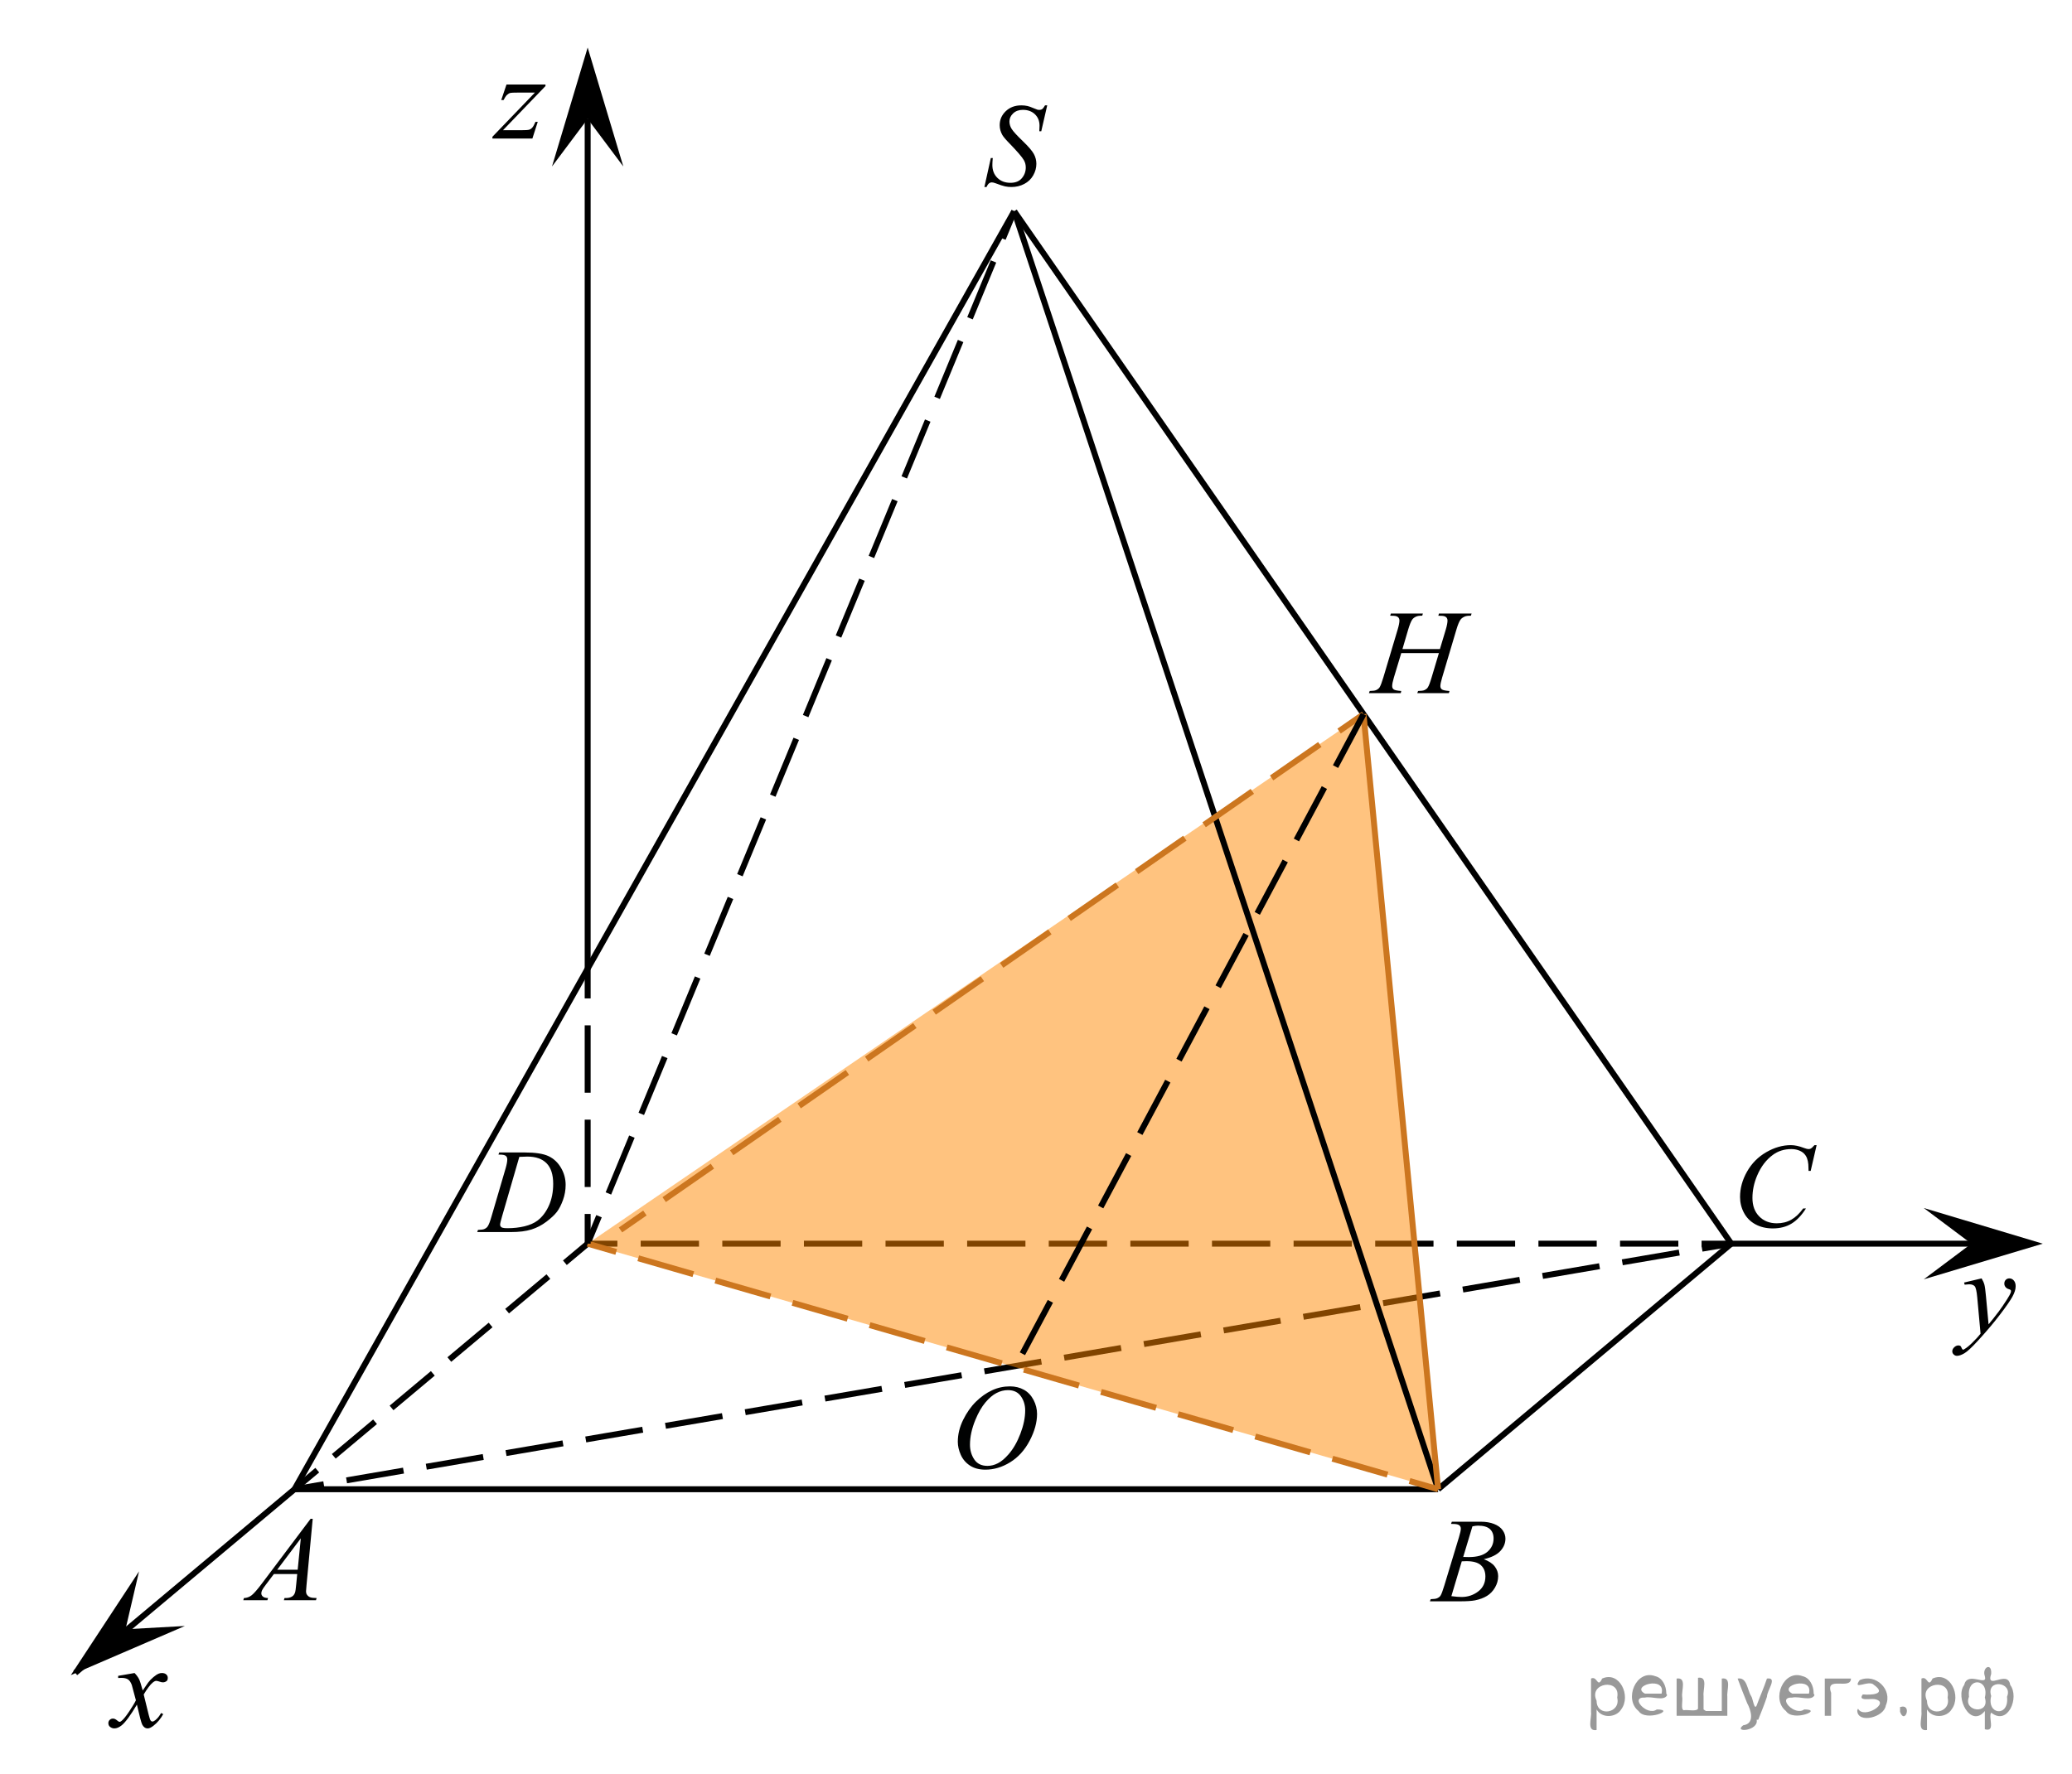 <?xml version="1.0" encoding="utf-8"?>
<!-- Generator: Adobe Illustrator 16.0.0, SVG Export Plug-In . SVG Version: 6.00 Build 0)  -->
<!DOCTYPE svg PUBLIC "-//W3C//DTD SVG 1.1//EN" "http://www.w3.org/Graphics/SVG/1.1/DTD/svg11.dtd">
<svg version="1.1" id="Слой_1" xmlns="http://www.w3.org/2000/svg" xmlns:xlink="http://www.w3.org/1999/xlink" x="0px" y="0px"
	 width="261.5px" height="224px" viewBox="-17.5 -6 261.5 224" enable-background="new -17.5 -6 261.5 224" xml:space="preserve">
<g>
	<g>
		<line fill="none" stroke="#000000" stroke-width="0.75" stroke-miterlimit="10" x1="56.667" y1="151" x2="60.417" y2="151"/>
		
			<line fill="none" stroke="#000000" stroke-width="0.75" stroke-miterlimit="10" stroke-dasharray="7.357,2.943" x1="63.36" y1="151" x2="195.779" y2="151"/>
		<line fill="none" stroke="#000000" stroke-width="0.75" stroke-miterlimit="10" x1="197.25" y1="151" x2="201" y2="151"/>
	</g>
</g>
<g>
	<g>
		<line fill="none" stroke="#000000" stroke-width="0.75" stroke-miterlimit="10" x1="19.667" y1="182" x2="23.363" y2="181.368"/>
		
			<line fill="none" stroke="#000000" stroke-width="0.75" stroke-miterlimit="10" stroke-dasharray="7.292,2.917" x1="26.238" y1="180.877" x2="195.866" y2="151.878"/>
		<line fill="none" stroke="#000000" stroke-width="0.75" stroke-miterlimit="10" x1="197.305" y1="151.632" x2="201" y2="151"/>
	</g>
</g>
<polygon opacity="0.5" fill="#FF8800" enable-background="new    " points="56.667,151 154.584,84.154 164,182 "/>
<line fill="none" stroke="#000000" stroke-width="0.75" stroke-miterlimit="10" x1="19.667" y1="182" x2="164" y2="182"/>
<line fill="none" stroke="#000000" stroke-width="0.75" stroke-miterlimit="10" x1="164" y1="182" x2="201" y2="151"/>
<g>
	<g>
		<line fill="none" stroke="#000000" stroke-width="0.75" stroke-miterlimit="10" x1="19.667" y1="182" x2="22.542" y2="179.592"/>
		
			<line fill="none" stroke="#000000" stroke-width="0.75" stroke-miterlimit="10" stroke-dasharray="6.795,2.718" x1="24.625" y1="177.846" x2="52.751" y2="154.281"/>
		<line fill="none" stroke="#000000" stroke-width="0.75" stroke-miterlimit="10" x1="53.792" y1="153.408" x2="56.667" y2="151"/>
	</g>
</g>
<g>
	<g>
		
			<line fill="none" stroke="#000000" stroke-width="0.75" stroke-miterlimit="10" x1="110.5" y1="20.667" x2="109.068" y2="24.133"/>
		
			<line fill="none" stroke="#000000" stroke-width="0.75" stroke-miterlimit="10" stroke-dasharray="7.762,3.105" x1="107.883" y1="27.003" x2="58.691" y2="146.1"/>
		<line fill="none" stroke="#000000" stroke-width="0.75" stroke-miterlimit="10" x1="58.099" y1="147.534" x2="56.667" y2="151"/>
	</g>
</g>
<line fill="none" stroke="#000000" stroke-width="0.75" stroke-miterlimit="10" x1="19.667" y1="182" x2="110.5" y2="20.667"/>
<line fill="none" stroke="#000000" stroke-width="0.75" stroke-miterlimit="10" x1="110.5" y1="20.667" x2="164" y2="182"/>
<line fill="none" stroke="#000000" stroke-width="0.75" stroke-miterlimit="10" x1="110.5" y1="20.667" x2="201" y2="151"/>
<g>
	<g>
		<g>
			<g>
				<defs>
					<rect id="SVGID_1_" x="10.165" y="182.221" width="15.539" height="16.562"/>
				</defs>
				<clipPath id="SVGID_2_">
					<use xlink:href="#SVGID_1_"  overflow="visible"/>
				</clipPath>
				<g clip-path="url(#SVGID_2_)">
					<path fill="#010202" d="M21.967,185.729l-0.781,8.361c-0.041,0.391-0.061,0.646-0.061,0.771c0,0.197,0.038,0.349,0.114,0.451
						c0.096,0.145,0.227,0.25,0.391,0.318c0.164,0.069,0.441,0.104,0.831,0.104l-0.083,0.273h-4.052l0.083-0.273h0.175
						c0.329,0,0.597-0.068,0.804-0.209c0.146-0.094,0.26-0.248,0.341-0.467c0.056-0.151,0.109-0.514,0.159-1.082l0.122-1.272h-2.944
						l-1.047,1.386c-0.238,0.313-0.387,0.535-0.448,0.671c-0.061,0.138-0.091,0.265-0.091,0.384c0,0.156,0.065,0.293,0.197,0.405
						c0.131,0.114,0.349,0.177,0.652,0.187l-0.083,0.273h-3.042l0.083-0.273c0.375-0.014,0.704-0.137,0.99-0.366
						c0.286-0.229,0.712-0.72,1.278-1.472l6.146-8.168h0.266V185.729z M20.465,188.198l-2.982,3.966h2.587L20.465,188.198z"/>
				</g>
			</g>
		</g>
	</g>
</g>
<g>
	<g>
		<g>
			<g>
				<defs>
					<rect id="SVGID_3_" x="160.288" y="182.357" width="15.539" height="16.562"/>
				</defs>
				<clipPath id="SVGID_4_">
					<use xlink:href="#SVGID_3_"  overflow="visible"/>
				</clipPath>
				<g clip-path="url(#SVGID_4_)">
					<path fill="#010202" d="M165.626,186.374l0.106-0.274h3.672c0.617,0,1.166,0.094,1.65,0.281
						c0.481,0.188,0.844,0.45,1.084,0.786c0.239,0.336,0.359,0.69,0.359,1.067c0,0.578-0.214,1.101-0.643,1.565
						c-0.426,0.468-1.123,0.813-2.09,1.034c0.623,0.229,1.08,0.527,1.375,0.904c0.293,0.375,0.439,0.787,0.439,1.236
						c0,0.498-0.132,0.978-0.395,1.432c-0.265,0.453-0.603,0.808-1.015,1.06c-0.412,0.253-0.907,0.438-1.489,0.558
						c-0.416,0.084-1.063,0.127-1.943,0.127h-3.771l0.099-0.274c0.396-0.01,0.664-0.047,0.805-0.11
						c0.201-0.084,0.346-0.195,0.434-0.334c0.12-0.188,0.282-0.617,0.484-1.289l1.844-6.086c0.157-0.515,0.235-0.875,0.235-1.082
						c0-0.184-0.07-0.328-0.208-0.435c-0.139-0.104-0.404-0.159-0.793-0.159C165.783,186.381,165.702,186.379,165.626,186.374z
						 M165.672,195.498c0.546,0.068,0.975,0.104,1.282,0.104c0.789,0,1.487-0.23,2.098-0.694c0.609-0.466,0.914-1.097,0.914-1.892
						c0-0.606-0.188-1.082-0.565-1.424c-0.377-0.341-0.983-0.512-1.823-0.512c-0.162,0-0.359,0.008-0.593,0.021L165.672,195.498z
						 M167.167,190.547c0.329,0.01,0.565,0.016,0.713,0.016c1.052,0,1.835-0.225,2.349-0.672c0.515-0.447,0.771-1.007,0.771-1.679
						c0-0.509-0.157-0.905-0.472-1.188c-0.313-0.283-0.813-0.428-1.502-0.428c-0.182,0-0.414,0.03-0.696,0.09L167.167,190.547z"/>
				</g>
			</g>
		</g>
	</g>
</g>
<g>
	<g>
		<g>
			<g>
				<defs>
					<rect id="SVGID_5_" x="199" y="135.045" width="16.576" height="17.938"/>
				</defs>
				<clipPath id="SVGID_6_">
					<use xlink:href="#SVGID_5_"  overflow="visible"/>
				</clipPath>
				<g clip-path="url(#SVGID_6_)">
					<path fill="#010202" d="M211.77,138.56l-0.75,3.254h-0.268l-0.029-0.814c-0.023-0.297-0.082-0.562-0.17-0.793
						c-0.089-0.231-0.223-0.435-0.4-0.604c-0.179-0.17-0.404-0.304-0.676-0.398c-0.271-0.098-0.574-0.146-0.904-0.146
						c-0.886,0-1.66,0.242-2.322,0.729c-0.846,0.617-1.508,1.488-1.987,2.615c-0.396,0.93-0.595,1.87-0.595,2.824
						c0,0.975,0.285,1.75,0.854,2.331s1.31,0.871,2.22,0.871c0.688,0,1.299-0.153,1.836-0.459c0.537-0.308,1.035-0.778,1.494-1.416
						h0.35c-0.545,0.864-1.147,1.501-1.811,1.907c-0.662,0.408-1.457,0.613-2.382,0.613c-0.819,0-1.548-0.173-2.181-0.516
						c-0.635-0.344-1.116-0.827-1.447-1.449c-0.332-0.623-0.497-1.292-0.497-2.009c0-1.097,0.294-2.164,0.884-3.202
						c0.588-1.038,1.396-1.853,2.422-2.445c1.025-0.594,2.062-0.891,3.104-0.891c0.487,0,1.039,0.116,1.646,0.35
						c0.269,0.1,0.461,0.147,0.58,0.147c0.118,0,0.224-0.024,0.313-0.074s0.236-0.19,0.443-0.423h0.273V138.56L211.77,138.56z"/>
				</g>
			</g>
		</g>
	</g>
</g>
<g>
	<g>
		<g>
			<g>
				<defs>
					<rect id="SVGID_7_" x="40.199" y="135.733" width="16.575" height="16.561"/>
				</defs>
				<clipPath id="SVGID_8_">
					<use xlink:href="#SVGID_7_"  overflow="visible"/>
				</clipPath>
				<g clip-path="url(#SVGID_8_)">
					<path fill="#010202" d="M45.409,139.759l0.089-0.273h3.212c1.36,0,2.368,0.156,3.023,0.468
						c0.655,0.312,1.179,0.802,1.569,1.471c0.391,0.67,0.586,1.39,0.586,2.153c0,0.656-0.112,1.296-0.337,1.916
						c-0.225,0.619-0.48,1.115-0.764,1.488c-0.285,0.375-0.721,0.785-1.31,1.234s-1.227,0.782-1.914,0.997
						c-0.688,0.215-1.546,0.322-2.574,0.322H42.73l0.097-0.274c0.391-0.01,0.653-0.044,0.786-0.104
						c0.198-0.084,0.344-0.198,0.438-0.342c0.143-0.207,0.304-0.625,0.482-1.252l1.781-6.078c0.138-0.479,0.208-0.855,0.208-1.127
						c0-0.193-0.064-0.342-0.193-0.445c-0.128-0.104-0.381-0.155-0.756-0.155L45.409,139.759L45.409,139.759z M48.042,140.041
						l-2.181,7.522c-0.163,0.563-0.245,0.912-0.245,1.045c0,0.08,0.026,0.154,0.078,0.229c0.052,0.074,0.123,0.124,0.211,0.146
						c0.129,0.045,0.336,0.066,0.624,0.066c0.776,0,1.497-0.08,2.163-0.24c0.665-0.162,1.21-0.398,1.636-0.716
						c0.604-0.459,1.085-1.092,1.447-1.896c0.361-0.807,0.542-1.723,0.542-2.75c0-1.161-0.277-2.024-0.831-2.592
						c-0.554-0.564-1.362-0.849-2.426-0.849C48.797,140.011,48.458,140.021,48.042,140.041z"/>
				</g>
			</g>
		</g>
	</g>
</g>
<g>
	<g>
		<g>
			<g>
				<defs>
					<rect id="SVGID_9_" x="100.399" y="165.5" width="16.576" height="17.939"/>
				</defs>
				<clipPath id="SVGID_10_">
					<use xlink:href="#SVGID_9_"  overflow="visible"/>
				</clipPath>
				<g clip-path="url(#SVGID_10_)">
					<path fill="#010202" d="M109.963,169.014c0.667,0,1.26,0.146,1.773,0.436c0.516,0.289,0.916,0.718,1.209,1.281
						c0.291,0.564,0.438,1.152,0.438,1.762c0,1.076-0.313,2.207-0.938,3.392s-1.443,2.086-2.453,2.709
						c-1.008,0.623-2.052,0.935-3.13,0.935c-0.777,0-1.426-0.172-1.948-0.517c-0.522-0.344-0.908-0.797-1.157-1.358
						c-0.25-0.563-0.375-1.109-0.375-1.639c0-0.938,0.226-1.865,0.679-2.783c0.453-0.916,0.993-1.683,1.621-2.297
						c0.628-0.615,1.298-1.089,2.011-1.42C108.405,169.18,109.162,169.014,109.963,169.014z M109.711,169.489
						c-0.495,0-0.978,0.122-1.45,0.366c-0.473,0.244-0.941,0.646-1.406,1.201c-0.465,0.555-0.883,1.282-1.254,2.183
						c-0.455,1.105-0.683,2.151-0.683,3.136c0,0.701,0.181,1.323,0.542,1.864s0.915,0.812,1.662,0.812
						c0.45,0,0.891-0.109,1.324-0.334c0.433-0.222,0.884-0.603,1.354-1.142c0.588-0.677,1.083-1.54,1.483-2.591
						s0.602-2.029,0.602-2.938c0-0.672-0.182-1.267-0.543-1.783C110.98,169.748,110.438,169.489,109.711,169.489z"/>
				</g>
			</g>
		</g>
	</g>
</g>
<g>
	<g>
		<g>
			<defs>
				<rect id="SVGID_11_" x="103.586" y="4.112" width="13.428" height="17.555"/>
			</defs>
			<clipPath id="SVGID_12_">
				<use xlink:href="#SVGID_11_"  overflow="visible"/>
			</clipPath>
		</g>
	</g>
	<g>
		<g>
			<defs>
				<rect id="SVGID_13_" x="103.946" y="3.851" width="13.468" height="17.595"/>
			</defs>
			<clipPath id="SVGID_14_">
				<use xlink:href="#SVGID_13_"  overflow="visible"/>
			</clipPath>
			<g clip-path="url(#SVGID_14_)">
				<path d="M106.737,17.609l0.811-3.657h0.245c-0.033,0.354-0.05,0.647-0.05,0.88c0,0.664,0.211,1.204,0.633,1.621
					s0.973,0.625,1.652,0.625c0.632,0,1.111-0.194,1.439-0.585c0.328-0.39,0.492-0.84,0.492-1.349c0-0.329-0.075-0.63-0.225-0.901
					c-0.228-0.402-0.833-1.109-1.815-2.123c-0.478-0.484-0.783-0.846-0.919-1.083c-0.222-0.393-0.332-0.805-0.332-1.235
					c0-0.688,0.255-1.277,0.767-1.767c0.511-0.489,1.167-0.734,1.967-0.734c0.271,0,0.525,0.026,0.768,0.08
					c0.148,0.029,0.422,0.126,0.816,0.291c0.281,0.111,0.436,0.172,0.464,0.182c0.067,0.015,0.142,0.021,0.224,0.021
					c0.141,0,0.262-0.036,0.363-0.109c0.1-0.072,0.219-0.228,0.354-0.465h0.275l-0.752,3.271h-0.246
					c0.018-0.291,0.027-0.526,0.027-0.705c0-0.587-0.191-1.066-0.578-1.439c-0.387-0.373-0.895-0.56-1.526-0.56
					c-0.501,0-0.909,0.147-1.223,0.443c-0.313,0.295-0.47,0.637-0.47,1.024c0,0.34,0.1,0.663,0.3,0.971
					c0.2,0.308,0.661,0.81,1.382,1.505c0.721,0.695,1.188,1.238,1.4,1.629c0.211,0.39,0.317,0.806,0.317,1.246
					c0,0.499-0.132,0.982-0.396,1.45c-0.264,0.468-0.641,0.83-1.133,1.087c-0.49,0.257-1.028,0.386-1.611,0.386
					c-0.29,0-0.56-0.027-0.811-0.08c-0.251-0.054-0.651-0.185-1.201-0.393c-0.188-0.073-0.345-0.109-0.47-0.109
					c-0.285,0-0.507,0.194-0.666,0.582H106.737z"/>
			</g>
		</g>
	</g>
</g>
<g>
	<g>
		
			<line fill="none" stroke="#CC761F" stroke-width="0.75" stroke-miterlimit="10" x1="60.811" y1="149.268" x2="63.891" y2="147.129"/>
		
			<line fill="none" stroke="#CC761F" stroke-width="0.75" stroke-miterlimit="10" stroke-dasharray="7.407,2.963" x1="66.325" y1="145.438" x2="150.287" y2="87.138"/>
		
			<line fill="none" stroke="#CC761F" stroke-width="0.75" stroke-miterlimit="10" x1="151.504" y1="86.292" x2="154.584" y2="84.154"/>
	</g>
</g>
<line fill="none" stroke="#CC761F" stroke-width="0.75" stroke-miterlimit="10" x1="164" y1="182" x2="154.584" y2="84.154"/>
<g>
	<g>
		<line fill="none" stroke="#CC761F" stroke-width="0.75" stroke-miterlimit="10" x1="56.667" y1="151" x2="60.27" y2="152.041"/>
		
			<line fill="none" stroke="#CC761F" stroke-width="0.75" stroke-miterlimit="10" stroke-dasharray="7.237,2.895" x1="63.051" y1="152.844" x2="159.007" y2="180.559"/>
		<line fill="none" stroke="#CC761F" stroke-width="0.75" stroke-miterlimit="10" x1="160.396" y1="180.959" x2="164" y2="182"/>
	</g>
</g>
<line fill="none" stroke="#000000" stroke-width="0.75" stroke-miterlimit="10" stroke-dasharray="7.5,3" x1="154.584" y1="84.154" x2="110.68" y2="166.5"/>
<g>
	<g>
		<g>
			<defs>
				<rect id="SVGID_15_" x="152.232" y="67.345" width="19.725" height="16.561"/>
			</defs>
			<clipPath id="SVGID_16_">
				<use xlink:href="#SVGID_15_"  overflow="visible"/>
			</clipPath>
		</g>
	</g>
	<g>
		<g>
			<defs>
				<rect id="SVGID_17_" x="152.66" y="67.703" width="19.684" height="16.56"/>
			</defs>
			<clipPath id="SVGID_18_">
				<use xlink:href="#SVGID_17_"  overflow="visible"/>
			</clipPath>
			<g clip-path="url(#SVGID_18_)">
				<path d="M159.498,75.938h4.729l0.746-2.483c0.143-0.484,0.213-0.86,0.213-1.127c0-0.128-0.031-0.238-0.096-0.33
					c-0.063-0.091-0.16-0.16-0.291-0.204s-0.388-0.066-0.77-0.066l0.074-0.274h4.123l-0.091,0.274
					c-0.347-0.005-0.606,0.029-0.776,0.104c-0.242,0.104-0.422,0.237-0.536,0.4c-0.166,0.232-0.335,0.64-0.507,1.223l-1.805,6.07
					c-0.15,0.504-0.227,0.865-0.227,1.082c0,0.188,0.066,0.33,0.199,0.426c0.134,0.096,0.451,0.162,0.955,0.196l-0.082,0.274h-3.987
					l0.104-0.274c0.394-0.01,0.654-0.044,0.785-0.104c0.201-0.089,0.348-0.203,0.438-0.341c0.131-0.193,0.292-0.613,0.483-1.26
					l0.92-3.076h-4.75l-0.929,3.076c-0.146,0.494-0.219,0.855-0.219,1.082c0,0.188,0.065,0.33,0.196,0.426
					c0.131,0.096,0.447,0.162,0.951,0.196l-0.062,0.274h-4.019l0.1-0.274c0.396-0.01,0.662-0.044,0.793-0.104
					c0.201-0.089,0.35-0.203,0.445-0.341c0.131-0.203,0.291-0.623,0.482-1.26l1.813-6.07c0.146-0.494,0.219-0.87,0.219-1.127
					c0-0.128-0.031-0.238-0.095-0.33c-0.063-0.091-0.161-0.16-0.295-0.204c-0.133-0.044-0.395-0.066-0.78-0.066l0.09-0.274h4.04
					l-0.083,0.274c-0.337-0.005-0.586,0.029-0.747,0.104c-0.236,0.099-0.41,0.23-0.521,0.393c-0.149,0.217-0.316,0.627-0.498,1.23
					L159.498,75.938z"/>
			</g>
		</g>
	</g>
</g>
<line fill="none" stroke="#000000" stroke-width="0.75" stroke-miterlimit="10" x1="56.667" y1="116.288" x2="56.667" y2="9.009"/>
<g>
	<g>
		
			<line fill="none" stroke="#000000" stroke-width="0.75" stroke-miterlimit="10" x1="56.667" y1="116.288" x2="56.667" y2="120.038"/>
		
			<line fill="none" stroke="#000000" stroke-width="0.75" stroke-miterlimit="10" stroke-dasharray="8.504,3.401" x1="56.667" y1="123.439" x2="56.667" y2="145.549"/>
		<line fill="none" stroke="#000000" stroke-width="0.75" stroke-miterlimit="10" x1="56.667" y1="147.25" x2="56.667" y2="151"/>
	</g>
</g>
<line fill="none" stroke="#000000" stroke-width="0.75" stroke-miterlimit="10" x1="201" y1="151" x2="234.529" y2="151"/>
<line fill="none" stroke="#000000" stroke-width="0.75" stroke-miterlimit="10" x1="19.667" y1="182" x2="-8" y2="205.181"/>
<polygon points="231.301,151 225.295,146.5 240.31,151 225.295,155.5 "/>
<polygon points="56.667,9.009 52.167,15.015 56.667,0 61.167,15.015 "/>
<polygon points="5.833,199.264 -8.561,205.469 0.048,192.369 -1.66,199.678 "/>
<g>
	<g>
		<defs>
			<rect id="SVGID_19_" x="-7.076" y="201.919" width="13.425" height="14.572"/>
		</defs>
		<clipPath id="SVGID_20_">
			<use xlink:href="#SVGID_19_"  overflow="visible"/>
		</clipPath>
		<g clip-path="url(#SVGID_20_)">
		</g>
	</g>
	<g>
		<defs>
			<polygon id="SVGID_21_" points="-6.648,216.215 6.335,216.215 6.335,202.209 -6.648,202.209 -6.648,216.215 			"/>
		</defs>
		<clipPath id="SVGID_22_">
			<use xlink:href="#SVGID_21_"  overflow="visible"/>
		</clipPath>
		<g clip-path="url(#SVGID_22_)">
			<path d="M-0.518,205.201c0.253,0.262,0.444,0.521,0.573,0.783c0.093,0.18,0.245,0.654,0.457,1.422l0.682-0.993
				c0.182-0.241,0.4-0.47,0.659-0.688c0.258-0.219,0.485-0.367,0.682-0.447c0.124-0.051,0.261-0.076,0.411-0.076
				c0.222,0,0.398,0.059,0.53,0.174s0.198,0.256,0.198,0.421c0,0.19-0.039,0.321-0.116,0.392c-0.146,0.125-0.311,0.188-0.496,0.188
				c-0.108,0-0.225-0.022-0.349-0.067c-0.243-0.08-0.406-0.12-0.488-0.12c-0.124,0-0.271,0.07-0.442,0.211
				c-0.32,0.26-0.702,0.764-1.146,1.512l0.636,2.588c0.098,0.396,0.181,0.633,0.248,0.711c0.066,0.078,0.134,0.117,0.201,0.117
				c0.108,0,0.235-0.059,0.38-0.174c0.284-0.23,0.526-0.531,0.729-0.902l0.271,0.135c-0.325,0.592-0.738,1.084-1.239,1.475
				c-0.284,0.221-0.524,0.332-0.721,0.332c-0.289,0-0.52-0.158-0.689-0.475c-0.108-0.195-0.334-1.038-0.675-2.527
				c-0.806,1.359-1.451,2.234-1.937,2.625c-0.315,0.251-0.62,0.377-0.915,0.377c-0.206,0-0.395-0.073-0.565-0.219
				c-0.124-0.11-0.186-0.258-0.186-0.443c0-0.166,0.057-0.304,0.17-0.414c0.114-0.11,0.254-0.166,0.419-0.166
				s0.341,0.08,0.526,0.241c0.135,0.115,0.238,0.173,0.311,0.173c0.062,0,0.142-0.04,0.24-0.121
				c0.242-0.189,0.573-0.602,0.991-1.232c0.419-0.633,0.692-1.089,0.821-1.37c-0.32-1.219-0.493-1.862-0.519-1.933
				c-0.119-0.326-0.274-0.558-0.465-0.693c-0.191-0.135-0.473-0.203-0.845-0.203c-0.119,0-0.256,0.006-0.411,0.016v-0.271
				L-0.518,205.201z"/>
		</g>
	</g>
</g>
<g>
	<g>
		<defs>
			<rect id="SVGID_23_" x="225.439" y="152.204" width="14.587" height="16.561"/>
		</defs>
		<clipPath id="SVGID_24_">
			<use xlink:href="#SVGID_23_"  overflow="visible"/>
		</clipPath>
		<g clip-path="url(#SVGID_24_)">
		</g>
	</g>
	<g>
		<defs>
			<polygon id="SVGID_25_" points="226.146,168.709 240.165,168.709 240.165,152.494 226.146,152.494 226.146,168.709 			"/>
		</defs>
		<clipPath id="SVGID_26_">
			<use xlink:href="#SVGID_25_"  overflow="visible"/>
		</clipPath>
		<g clip-path="url(#SVGID_26_)">
			<path d="M232.59,155.384c0.17,0.28,0.288,0.544,0.354,0.788s0.131,0.725,0.195,1.439l0.332,3.571
				c0.301-0.349,0.737-0.899,1.31-1.654c0.276-0.368,0.618-0.868,1.024-1.503c0.246-0.387,0.396-0.658,0.452-0.813
				c0.03-0.077,0.045-0.157,0.045-0.24c0-0.053-0.018-0.096-0.053-0.13s-0.127-0.073-0.274-0.12
				c-0.148-0.045-0.271-0.131-0.369-0.254s-0.147-0.265-0.147-0.424c0-0.199,0.061-0.358,0.181-0.479
				c0.121-0.121,0.271-0.182,0.452-0.182c0.221,0,0.409,0.089,0.564,0.265c0.156,0.178,0.234,0.42,0.234,0.73
				c0,0.382-0.136,0.818-0.407,1.31c-0.271,0.491-0.793,1.245-1.566,2.261c-0.772,1.016-1.709,2.124-2.809,3.324
				c-0.758,0.827-1.32,1.348-1.687,1.563s-0.681,0.323-0.941,0.323c-0.155,0-0.293-0.057-0.41-0.171
				c-0.118-0.113-0.178-0.245-0.178-0.396c0-0.188,0.082-0.36,0.245-0.516c0.163-0.154,0.34-0.232,0.531-0.232
				c0.101,0,0.183,0.022,0.248,0.066c0.04,0.023,0.084,0.093,0.132,0.207c0.048,0.113,0.092,0.189,0.132,0.229
				c0.025,0.023,0.055,0.035,0.091,0.035c0.029,0,0.082-0.023,0.157-0.072c0.276-0.164,0.598-0.426,0.964-0.783
				c0.482-0.475,0.839-0.861,1.069-1.162l-0.421-4.601c-0.07-0.76-0.176-1.222-0.316-1.386c-0.141-0.165-0.377-0.248-0.708-0.248
				c-0.105,0-0.294,0.016-0.564,0.044l-0.068-0.269L232.59,155.384z"/>
		</g>
	</g>
</g>
<g>
	<g>
		<defs>
			<rect id="SVGID_27_" x="41.837" y="0.635" width="13.425" height="13.413"/>
		</defs>
		<clipPath id="SVGID_28_">
			<use xlink:href="#SVGID_27_"  overflow="visible"/>
		</clipPath>
		<g clip-path="url(#SVGID_28_)">
		</g>
	</g>
	<g>
		<defs>
			<polygon id="SVGID_29_" points="41.711,14.379 54.696,14.379 54.696,1.408 41.711,1.408 41.711,14.379 			"/>
		</defs>
		<clipPath id="SVGID_30_">
			<use xlink:href="#SVGID_29_"  overflow="visible"/>
		</clipPath>
		<g clip-path="url(#SVGID_30_)">
			<path d="M46.423,4.671h4.92v0.193l-5.362,5.574h2.271c0.537,0,0.879-0.021,1.023-0.062s0.277-0.129,0.398-0.263
				c0.122-0.134,0.257-0.377,0.407-0.728h0.287l-0.675,2.105h-5.044v-0.225l5.362-5.574h-2.232c-0.47,0-0.754,0.013-0.852,0.039
				c-0.146,0.031-0.288,0.112-0.431,0.244c-0.142,0.131-0.288,0.35-0.438,0.654h-0.295L46.423,4.671z"/>
		</g>
	</g>
</g>
<g style="stroke:none;fill:#000;fill-opacity:0.4" > <path d="m 184.0,209.9 c 0,0.8 0,1.6 0,2.5 -1.3,0.2 -0.6,-1.5 -0.7,-2.3 0,-1.4 0,-2.8 0,-4.2 0.8,-0.4 0.8,1.3 1.4,0.0 2.2,-1.0 3.7,2.2 2.4,3.9 -0.6,1.0 -2.4,1.2 -3.1,0.0 z m 2.6,-1.6 c 0.5,-2.5 -3.7,-1.9 -2.6,0.4 0.0,2.1 3.1,1.6 2.6,-0.4 z" /> <path d="m 192.9,208.0 c -0.4,0.8 -1.9,0.1 -2.8,0.3 -2.0,-0.1 0.3,2.4 1.5,1.5 2.5,0.0 -1.4,1.6 -2.3,0.2 -1.9,-1.5 -0.3,-5.3 2.1,-4.4 0.9,0.2 1.4,1.2 1.4,2.2 z m -0.7,-0.2 c 0.6,-2.3 -4.0,-1.0 -2.1,0.0 0.7,0 1.4,-0.0 2.1,-0.0 z" /> <path d="m 197.8,210.0 c 0.6,0 1.3,0 2.0,0 0,-1.3 0,-2.7 0,-4.1 1.3,-0.2 0.6,1.5 0.7,2.3 0,0.8 0,1.6 0,2.4 -2.1,0 -4.2,0 -6.4,0 0,-1.5 0,-3.1 0,-4.7 1.3,-0.2 0.6,1.5 0.7,2.3 0.1,0.5 -0.2,1.6 0.2,1.7 0.5,-0.1 1.6,0.2 1.8,-0.2 0,-1.3 0,-2.6 0,-3.9 1.3,-0.2 0.6,1.5 0.7,2.3 0,0.5 0,1.1 0,1.7 z" /> <path d="m 204.2,211.1 c 0.3,1.4 -3.0,1.7 -1.7,0.7 1.5,-0.2 1.0,-1.9 0.5,-2.8 -0.4,-1.0 -0.8,-2.0 -1.2,-3.1 1.2,-0.2 1.2,1.4 1.7,2.2 0.2,0.2 0.4,1.9 0.7,1.2 0.4,-1.1 0.9,-2.2 1.3,-3.4 1.4,-0.2 0.0,1.5 -0.0,2.3 -0.3,0.9 -0.7,1.9 -1.1,2.9 z" /> <path d="m 211.5,208.0 c -0.4,0.8 -1.9,0.1 -2.8,0.3 -2.0,-0.1 0.3,2.4 1.5,1.5 2.5,0.0 -1.4,1.6 -2.3,0.2 -1.9,-1.5 -0.3,-5.3 2.1,-4.4 0.9,0.2 1.4,1.2 1.4,2.2 z m -0.7,-0.2 c 0.6,-2.3 -4.0,-1.0 -2.1,0.0 0.7,0 1.4,-0.0 2.1,-0.0 z" /> <path d="m 212.8,210.6 c 0,-1.5 0,-3.1 0,-4.7 1.1,0 2.2,0 3.3,0 0.0,1.5 -3.3,-0.4 -2.5,1.8 0,0.9 0,1.9 0,2.9 -0.2,0 -0.5,0 -0.7,0 z" /> <path d="m 217.0,209.7 c 0.7,1.4 4.2,-0.8 2.1,-1.2 -0.5,-0.1 -2.2,0.3 -1.5,-0.6 1.0,0.1 3.1,0.0 1.4,-1.2 -0.6,-0.7 -2.8,0.8 -1.8,-0.6 2.0,-0.9 4.2,1.2 3.3,3.2 -0.2,1.5 -3.5,2.3 -3.6,0.7 l 0,-0.1 0,-0.0 0,0 z" /> <path d="m 222.3,209.5 c 1.6,-0.5 0.6,2.3 -0.0,0.6 -0.0,-0.2 0.0,-0.4 0.0,-0.6 z" /> <path d="m 225.7,209.9 c 0,0.8 0,1.6 0,2.5 -1.3,0.2 -0.6,-1.5 -0.7,-2.3 0,-1.4 0,-2.8 0,-4.2 0.8,-0.4 0.8,1.3 1.4,0.0 2.2,-1.0 3.7,2.2 2.4,3.9 -0.6,1.0 -2.4,1.2 -3.1,0.0 z m 2.6,-1.6 c 0.5,-2.5 -3.7,-1.9 -2.6,0.4 0.0,2.1 3.1,1.6 2.6,-0.4 z" /> <path d="m 231.0,208.2 c -0.8,1.9 2.7,2.3 2.0,0.1 0.6,-2.4 -2.3,-2.7 -2.0,-0.1 z m 2.0,4.2 c 0,-0.8 0,-1.6 0,-2.4 -1.8,2.2 -3.8,-1.7 -2.6,-3.3 0.4,-1.8 3.0,0.3 2.6,-1.1 -0.4,-1.1 0.9,-1.8 0.8,-0.3 -0.7,2.2 2.1,-0.6 2.4,1.4 1.2,1.6 -0.3,5.2 -2.4,3.5 -0.4,0.6 0.6,2.5 -0.8,2.1 z m 2.8,-4.2 c 0.8,-1.9 -2.7,-2.3 -2.0,-0.1 -0.6,2.4 2.3,2.7 2.0,0.1 z" /> </g></svg>

<!--File created and owned by https://sdamgia.ru. Copying is prohibited. All rights reserved.-->
